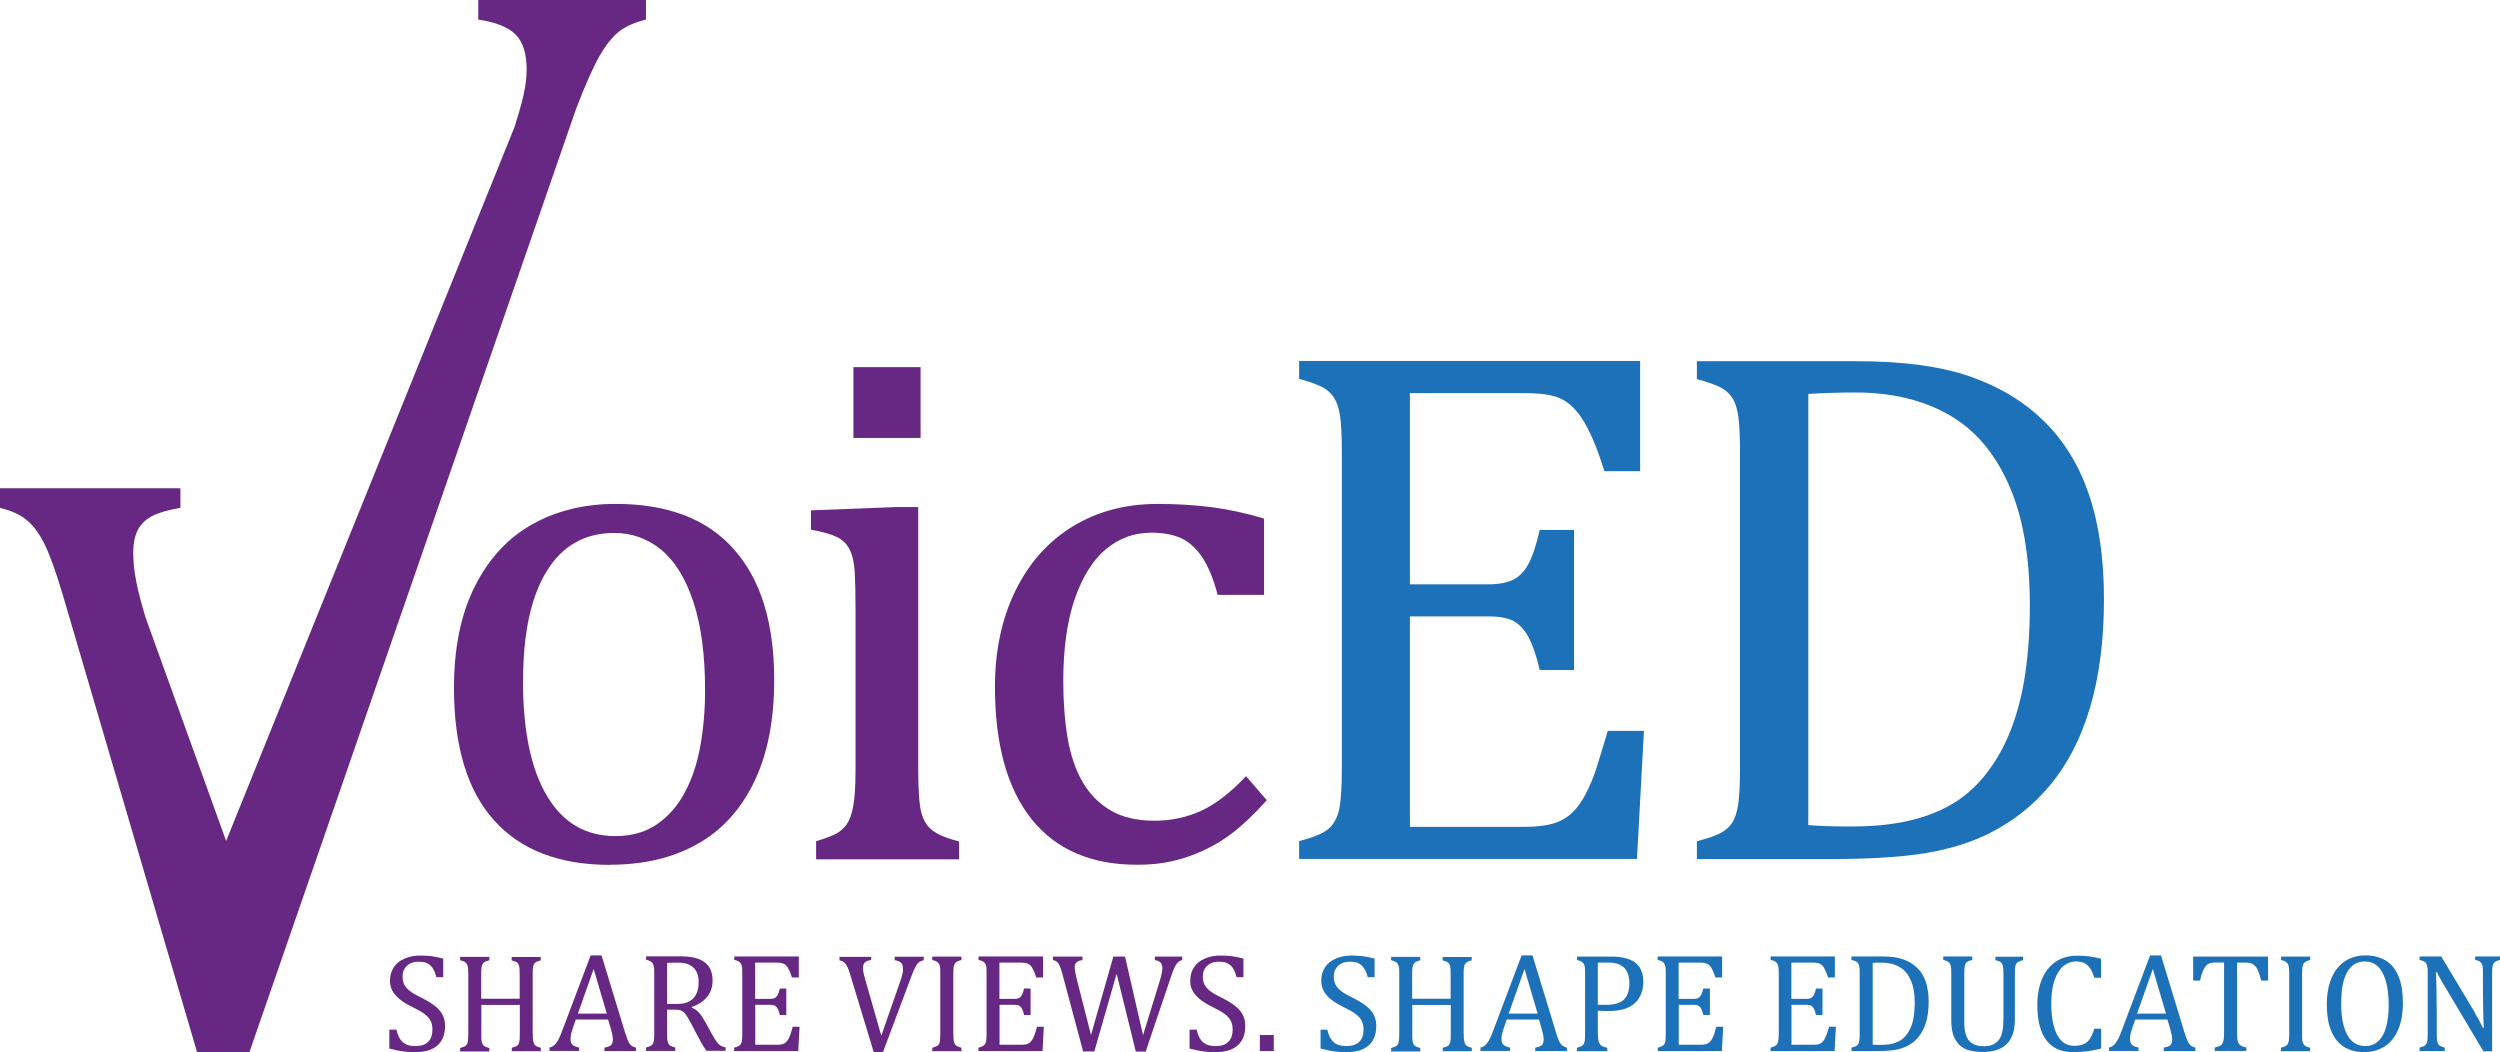 <?xml version="1.0" encoding="UTF-8"?>
<svg id="Layer_1" data-name="Layer 1" xmlns="http://www.w3.org/2000/svg" viewBox="0 0 190.26 80.09">
  <defs>
    <style>
      .cls-1 {
        fill: #1d71b8;
      }

      .cls-2 {
        fill: #662883;
      }
    </style>
  </defs>
  <path class="cls-2" d="M13.73,37.16v1.49c-.93.16-1.64.36-2.13.61-.49.25-.85.59-1.09,1.03-.24.45-.37,1.04-.37,1.79,0,.69.08,1.43.24,2.23.16.8.4,1.7.7,2.69l6.13,17L39.16,9.66c.12-.38.24-.79.37-1.22.12-.42.23-.84.32-1.24.09-.41.15-.76.18-1.06.03-.3.05-.59.05-.85,0-1.21-.28-2.1-.84-2.66-.56-.56-1.5-.94-2.84-1.14V0h12.76v1.49c-.83.2-1.5.5-2.01.88-.51.39-1.01,1.01-1.5,1.85-.49.85-1.1,2.21-1.81,4.07l-24.86,71.79h-3.98L4.77,45.24c-.55-1.84-1.03-3.15-1.43-3.93-.4-.78-.85-1.37-1.34-1.76-.49-.4-1.15-.69-2-.9v-1.49h13.73Z"/>
  <path class="cls-2" d="M39.8,51.77c0,3.81.6,6.74,1.82,8.79,1.21,2.05,2.95,3.07,5.21,3.07,1.24,0,2.3-.3,3.17-.9.87-.6,1.58-1.41,2.12-2.43.55-1.02.94-2.2,1.18-3.54.24-1.34.36-2.74.36-4.21,0-2.72-.3-4.98-.9-6.77-.6-1.8-1.42-3.11-2.46-3.96-1.04-.84-2.22-1.26-3.55-1.26-2.24,0-3.96.97-5.15,2.92-1.19,1.94-1.79,4.71-1.79,8.3M46.41,65.82c-3.85,0-6.79-1.13-8.82-3.4-2.03-2.27-3.04-5.62-3.04-10.07,0-3.05.53-5.64,1.6-7.75,1.07-2.11,2.52-3.68,4.38-4.71,1.85-1.03,3.96-1.54,6.33-1.54,3.96,0,6.96,1.15,9,3.46,2.04,2.3,3.06,5.61,3.06,9.93,0,3.07-.51,5.67-1.53,7.77-1.02,2.11-2.46,3.69-4.33,4.73-1.87,1.05-4.08,1.57-6.64,1.57"/>
  <path class="cls-2" d="M70.06,33.33h-5.11v-5.39h5.11v5.39h0ZM62.11,64.02c.72-.22,1.23-.42,1.54-.58.3-.17.56-.4.78-.69.21-.3.38-.75.5-1.36.12-.61.18-1.56.18-2.86v-12.11c0-1.19-.02-2.14-.06-2.86-.04-.72-.17-1.3-.39-1.74-.22-.44-.56-.76-1.01-.97-.46-.21-1.1-.39-1.93-.54v-1.47l6.47-.25h1.69v19.86c0,1.59.07,2.7.22,3.32.15.62.43,1.09.85,1.42.41.32,1.1.61,2.04.85v1.36h-10.88v-1.36h0Z"/>
  <path class="cls-2" d="M96.2,39.47v5.8h-3.53c-.32-1.2-.7-2.15-1.17-2.85-.46-.69-1-1.18-1.61-1.46-.61-.28-1.37-.42-2.28-.42-1.3,0-2.44.42-3.44,1.25-1,.83-1.79,2.1-2.38,3.8-.58,1.7-.87,3.79-.87,6.25,0,1.57.11,3.01.33,4.32.22,1.3.6,2.42,1.14,3.35.54.93,1.25,1.65,2.14,2.17.89.52,1.99.78,3.3.78s2.47-.25,3.57-.75c1.1-.5,2.24-1.38,3.43-2.64l1.58,1.83c-.94,1.04-1.78,1.84-2.5,2.4-.72.57-1.49,1.04-2.32,1.42-.82.38-1.64.66-2.44.83-.81.18-1.68.26-2.62.26-3.5,0-6.18-1.16-8.03-3.48-1.85-2.33-2.78-5.68-2.78-10.07,0-2.74.52-5.17,1.55-7.29,1.04-2.12,2.49-3.76,4.36-4.9,1.87-1.15,4.03-1.72,6.47-1.72,1.52,0,2.92.09,4.21.26,1.29.18,2.58.46,3.87.85"/>
  <path class="cls-1" d="M124.82,27.47v8.39h-2.72c-.28-.91-.57-1.71-.86-2.39-.3-.68-.6-1.26-.91-1.72-.32-.46-.66-.83-1.04-1.11-.38-.28-.83-.47-1.35-.57-.52-.1-1.14-.15-1.86-.15h-8.78v14.55h5.94c.82,0,1.45-.12,1.92-.35.46-.23.85-.63,1.15-1.18.3-.55.6-1.42.87-2.61h2.61v10.66h-2.61c-.26-1.11-.55-1.95-.86-2.51-.31-.57-.69-.97-1.12-1.21-.43-.24-1.09-.36-1.96-.36h-5.94v16.02h8.64c.91,0,1.64-.08,2.21-.24.57-.16,1.05-.43,1.46-.8.41-.38.77-.88,1.08-1.49.31-.61.58-1.24.79-1.9.21-.66.51-1.62.88-2.88h2.75l-.53,9.75h-25.71v-1.36c1.15-.3,1.92-.62,2.3-.99.39-.36.64-.88.77-1.54.12-.66.18-1.68.18-3.05v-24.02c0-1.28-.05-2.21-.14-2.79-.09-.58-.25-1.04-.46-1.36-.21-.32-.49-.58-.85-.78-.35-.19-.95-.41-1.8-.65v-1.36h25.96Z"/>
  <path class="cls-1" d="M137.61,62.79c.74.07,1.83.11,3.28.11,1.56,0,2.94-.13,4.17-.39,1.22-.26,2.33-.66,3.33-1.22,1-.55,1.9-1.33,2.7-2.32.79-.99,1.44-2.13,1.94-3.42.5-1.29.87-2.72,1.1-4.29.23-1.57.35-3.29.35-5.17,0-3.76-.54-6.85-1.63-9.26-1.08-2.42-2.61-4.18-4.58-5.29-1.97-1.11-4.33-1.67-7.07-1.67-1.26,0-2.45.04-3.58.11v32.8h0ZM129.14,65.38v-1.36c.85-.22,1.46-.43,1.83-.64.37-.2.66-.46.86-.77.2-.32.36-.77.45-1.36.09-.59.14-1.53.14-2.8v-24.02c0-1.3-.05-2.24-.14-2.82-.09-.58-.24-1.03-.46-1.35-.21-.32-.5-.57-.85-.76-.35-.2-.96-.41-1.83-.65v-1.36h12.16c3.5,0,6.36.38,8.59,1.15,2.23.77,4.12,1.9,5.65,3.4,1.54,1.5,2.68,3.37,3.44,5.6.76,2.23,1.14,4.89,1.14,7.98s-.36,5.89-1.07,8.26c-.71,2.38-1.75,4.37-3.12,5.98-1.18,1.41-2.64,2.57-4.36,3.47-1.43.74-3.08,1.27-4.94,1.58-1.87.32-4.35.47-7.44.47h-10.05Z"/>
  <path class="cls-2" d="M30.17,78.35c.07.31.16.55.28.73.12.18.27.31.46.4.19.09.43.13.73.13.41,0,.73-.11.94-.32.22-.21.33-.53.33-.94,0-.26-.05-.48-.14-.66-.09-.18-.24-.35-.45-.51-.21-.16-.52-.34-.95-.55-.41-.2-.74-.4-.97-.6-.24-.2-.42-.41-.54-.63-.12-.23-.18-.48-.18-.75,0-.39.09-.73.28-1.02.18-.29.45-.51.81-.67.36-.16.76-.24,1.22-.24.27,0,.53.02.78.04.26.03.57.09.96.19v1.42h-.52c-.08-.31-.18-.55-.3-.72-.12-.17-.27-.29-.43-.36-.16-.07-.38-.1-.64-.1-.23,0-.43.04-.61.13-.18.09-.32.21-.43.38-.11.17-.16.37-.16.61,0,.25.04.46.13.63.09.17.23.33.42.48.19.15.47.31.84.49.45.23.8.43,1.05.63.25.19.44.41.58.66.14.25.21.54.21.87,0,.37-.06.68-.17.93-.12.26-.28.46-.48.62-.21.16-.45.28-.74.35-.29.07-.6.11-.94.11-.55,0-1.19-.09-1.91-.28v-1.44h.53Z"/>
  <path class="cls-2" d="M40.55,78.67c0,.2,0,.36.02.46.01.1.03.18.05.25.02.06.05.11.09.15.04.04.09.07.15.11.06.03.16.07.3.1v.26h-2.21v-.26c.19-.05.33-.1.41-.16.08-.06.13-.15.16-.27.03-.12.04-.33.04-.62v-2.21h-2.93v2.21c0,.24,0,.41.02.52.01.11.04.19.08.26.04.06.09.12.16.16.07.04.19.09.35.13v.26h-2.22v-.26c.22-.06.36-.12.44-.19.07-.07.12-.17.14-.29.02-.13.04-.32.04-.58v-4.56c0-.24-.01-.42-.03-.53-.02-.11-.05-.2-.09-.26-.04-.06-.1-.11-.16-.15-.07-.04-.18-.08-.34-.12v-.26h2.22v.26c-.15.04-.27.08-.34.12-.07.04-.12.09-.16.15-.04.06-.07.15-.09.26-.02.12-.03.29-.03.54v1.86h2.93v-1.86c0-.31-.01-.51-.04-.63-.03-.11-.08-.2-.15-.26-.07-.06-.21-.12-.42-.17v-.26h2.21v.26c-.2.05-.33.1-.41.17-.08.06-.13.15-.16.28-.03.12-.04.33-.04.62v4.56h0Z"/>
  <path class="cls-2" d="M43.98,77.14h2.2l-1-3.4-1.2,3.4h0ZM46,79.99v-.26c.18-.04.31-.07.39-.12.09-.04.15-.1.19-.18.04-.07.06-.18.06-.3s-.01-.25-.04-.39c-.03-.14-.07-.29-.12-.47l-.2-.68h-2.46l-.18.52c-.09.26-.15.46-.18.59-.03.13-.04.26-.04.36,0,.21.05.37.16.46.11.1.27.16.49.2v.26h-2.25v-.26c.19-.03.37-.15.51-.34.15-.2.29-.48.42-.84l2.2-5.83h.83l1.79,5.87c.09.27.16.48.22.63.07.15.14.26.23.34.09.08.22.14.38.18v.26h-2.43Z"/>
  <path class="cls-2" d="M50.77,73.28v3.13h.59c.31,0,.55-.02.74-.07.19-.04.37-.13.53-.25.16-.12.29-.29.39-.51.1-.22.15-.49.15-.81,0-.34-.06-.61-.17-.83-.11-.22-.29-.39-.52-.51-.23-.12-.55-.17-.94-.17-.32,0-.57,0-.77.02M50.77,76.86v1.79c0,.25,0,.44.03.55.02.11.05.2.09.26.04.06.09.11.16.14.07.04.18.08.34.12v.26h-2.22v-.26c.22-.06.36-.12.44-.19.07-.07.12-.17.15-.29.02-.13.03-.32.03-.58v-4.56c0-.24,0-.42-.03-.53-.02-.11-.05-.2-.09-.26-.04-.06-.1-.11-.16-.15-.07-.04-.18-.08-.34-.12v-.26h2.61c.82,0,1.44.15,1.84.45.41.3.61.76.61,1.39,0,.48-.13.89-.4,1.23-.27.34-.66.6-1.19.79v.04c.21.09.4.21.55.38.15.16.32.42.51.76l.47.86c.14.25.26.45.35.58.1.13.2.24.3.3.1.07.24.12.4.15v.26h-1.46c-.13-.19-.26-.39-.38-.6-.12-.21-.24-.43-.35-.65l-.46-.88c-.14-.27-.26-.46-.35-.59-.09-.13-.17-.22-.25-.27-.08-.05-.16-.09-.24-.11-.09-.02-.21-.03-.39-.03h-.58Z"/>
  <path class="cls-2" d="M60.79,72.8v1.59h-.52c-.05-.17-.11-.32-.16-.45-.06-.13-.12-.24-.17-.33-.06-.09-.13-.16-.2-.21-.07-.05-.16-.09-.26-.11-.1-.02-.22-.03-.35-.03h-1.66v2.76h1.13c.15,0,.27-.02.36-.07.09-.04.16-.12.22-.22.06-.11.11-.27.17-.5h.49v2.02h-.49c-.05-.21-.1-.37-.16-.48-.06-.11-.13-.18-.21-.23-.08-.05-.21-.07-.37-.07h-1.13v3.04h1.64c.17,0,.31-.01.42-.04.11-.03.2-.08.27-.15.08-.07.15-.17.21-.28.06-.12.11-.24.15-.36.04-.12.1-.31.16-.54h.52l-.1,1.85h-4.88v-.26c.22-.05.36-.12.44-.19.07-.07.12-.17.15-.29.02-.13.03-.32.03-.58v-4.56c0-.24,0-.42-.02-.53-.02-.11-.05-.2-.09-.26-.04-.06-.1-.11-.16-.15-.07-.04-.18-.08-.34-.12v-.26h4.92Z"/>
  <path class="cls-2" d="M66.3,72.8v.26c-.16.03-.29.06-.37.11-.09.04-.15.1-.19.18-.04.08-.06.18-.06.31,0,.12.01.25.04.39.03.14.07.29.12.47l1.23,4.3,1.51-4.33c.02-.07.04-.14.06-.21.02-.07.04-.15.05-.22.02-.07.03-.13.03-.18,0-.05,0-.1,0-.15,0-.21-.05-.36-.14-.46-.1-.1-.26-.16-.49-.2v-.26h2.21v.26c-.15.04-.26.09-.35.15-.09.07-.18.17-.26.32-.09.15-.19.38-.31.71l-2.19,5.84h-.69l-1.78-5.87c-.09-.32-.18-.55-.25-.68-.07-.13-.15-.24-.23-.3-.08-.07-.2-.12-.35-.16v-.26h2.38Z"/>
  <path class="cls-2" d="M72.56,78.67c0,.24,0,.41.02.52.01.11.04.19.08.26.04.06.09.12.16.16.07.04.19.09.35.13v.26h-2.22v-.26c.22-.06.36-.12.44-.19.07-.07.12-.17.14-.29.02-.13.03-.32.03-.58v-4.56c0-.24,0-.42-.02-.53-.02-.11-.05-.2-.09-.26-.04-.06-.1-.11-.16-.15-.07-.04-.18-.08-.34-.12v-.26h2.22v.26c-.15.04-.27.08-.34.12-.07.04-.12.09-.16.15-.04.06-.07.15-.09.26-.02.12-.03.29-.03.54v4.56h0Z"/>
  <path class="cls-2" d="M79.38,72.8v1.59h-.52c-.05-.17-.11-.32-.16-.45-.06-.13-.12-.24-.17-.33-.06-.09-.13-.16-.2-.21-.07-.05-.16-.09-.26-.11-.1-.02-.22-.03-.35-.03h-1.66v2.76h1.13c.15,0,.27-.02.36-.07.09-.04.16-.12.22-.22.06-.11.11-.27.17-.5h.49v2.02h-.49c-.05-.21-.1-.37-.16-.48-.06-.11-.13-.18-.21-.23-.08-.05-.21-.07-.37-.07h-1.13v3.04h1.64c.17,0,.31-.01.42-.04.11-.03.2-.08.27-.15.08-.07.15-.17.21-.28.06-.12.11-.24.15-.36.04-.12.1-.31.16-.54h.52l-.1,1.85h-4.88v-.26c.22-.05.36-.12.44-.19.07-.07.12-.17.15-.29.02-.13.03-.32.03-.58v-4.56c0-.24,0-.42-.02-.53-.02-.11-.05-.2-.09-.26-.04-.06-.1-.11-.16-.15-.07-.04-.18-.08-.34-.12v-.26h4.92Z"/>
  <path class="cls-2" d="M84.97,74.14l-1.69,5.88h-.85l-1.53-5.72c-.06-.24-.12-.43-.17-.58-.05-.15-.1-.27-.16-.36-.05-.09-.11-.15-.17-.19-.06-.04-.15-.08-.27-.11v-.26h2.25v.26c-.22.04-.37.1-.46.19-.09.08-.13.2-.13.35,0,.12.02.27.05.44.03.17.08.36.13.57l1.06,4.16,1.7-5.97h.89l1.37,5.98,1.24-4.02c.15-.49.23-.84.23-1.04s-.04-.37-.13-.46c-.09-.1-.24-.16-.44-.2v-.26h2.08v.26c-.11.03-.19.07-.25.12-.06.04-.12.1-.18.18-.06.07-.12.19-.19.35-.07.16-.15.37-.24.64l-1.92,5.68h-.75l-1.45-5.88h0Z"/>
  <path class="cls-2" d="M91.07,78.35c.07.31.16.55.28.73.12.18.27.31.46.4.19.09.43.13.73.13.41,0,.73-.11.94-.32.22-.21.33-.53.33-.94,0-.26-.05-.48-.14-.66-.09-.18-.24-.35-.45-.51-.21-.16-.52-.34-.95-.55-.41-.2-.73-.4-.97-.6-.24-.2-.42-.41-.54-.63-.12-.23-.18-.48-.18-.75,0-.39.09-.73.28-1.02.18-.29.45-.51.81-.67.36-.16.76-.24,1.22-.24.27,0,.53.02.78.04.26.03.57.09.96.19v1.42h-.52c-.08-.31-.18-.55-.3-.72-.12-.17-.27-.29-.43-.36-.16-.07-.38-.1-.64-.1-.23,0-.43.04-.61.13-.18.09-.32.21-.43.38-.11.17-.16.37-.16.61,0,.25.05.46.13.63.09.17.23.33.42.48.19.15.47.31.84.49.45.23.8.43,1.05.63.25.19.44.41.58.66.14.25.21.54.21.87,0,.37-.06.68-.17.93-.12.26-.28.46-.48.62-.21.16-.45.28-.74.35-.29.07-.6.11-.94.11-.55,0-1.19-.09-1.91-.28v-1.44h.53Z"/>
  <polygon class="cls-2" points="95.88 79.99 96.94 79.99 96.94 78.77 95.88 78.77 95.88 79.99 95.88 79.99"/>
  <path class="cls-1" d="M101.01,78.35c.07.31.17.55.29.73.12.18.27.31.46.4.19.09.43.13.73.13.41,0,.73-.11.95-.32.22-.21.33-.53.33-.94,0-.26-.05-.48-.14-.66-.09-.18-.24-.35-.45-.51-.21-.16-.52-.34-.95-.55-.41-.2-.73-.4-.97-.6-.24-.2-.42-.41-.53-.63s-.18-.48-.18-.75c0-.39.09-.73.28-1.02.18-.29.45-.51.81-.67.36-.16.77-.24,1.23-.24.27,0,.53.02.78.04.26.03.57.09.96.19v1.42h-.52c-.08-.31-.18-.55-.31-.72-.12-.17-.27-.29-.43-.36-.16-.07-.38-.1-.64-.1-.23,0-.43.04-.61.13-.18.09-.32.21-.43.38-.11.17-.16.37-.16.61,0,.25.05.46.13.63.09.17.23.33.42.48.19.15.47.31.84.49.45.23.8.43,1.05.63.25.19.44.41.58.66.14.25.21.54.21.87,0,.37-.06.68-.17.93-.12.26-.28.46-.48.62-.21.16-.45.28-.74.35-.28.07-.6.11-.94.11-.55,0-1.19-.09-1.91-.28v-1.44h.53Z"/>
  <path class="cls-1" d="M111.4,78.67c0,.2,0,.36.02.46.01.1.03.18.05.25.03.06.06.11.09.15.04.04.08.07.15.11.06.03.16.07.3.1v.26h-2.21v-.26c.19-.05.33-.1.41-.16.08-.06.13-.15.16-.27.03-.12.04-.33.04-.62v-2.21h-2.93v2.21c0,.24,0,.41.02.52.01.11.04.19.08.26.04.06.09.12.16.16.07.04.19.09.35.13v.26h-2.22v-.26c.22-.06.36-.12.44-.19.07-.07.12-.17.14-.29.02-.13.04-.32.04-.58v-4.56c0-.24,0-.42-.03-.53-.02-.11-.05-.2-.09-.26-.04-.06-.1-.11-.16-.15-.07-.04-.18-.08-.34-.12v-.26h2.22v.26c-.15.04-.27.08-.34.12-.07.04-.12.09-.16.15-.04.06-.07.15-.09.26-.02.12-.03.29-.03.54v1.86h2.93v-1.86c0-.31-.01-.51-.04-.63-.03-.11-.08-.2-.15-.26-.07-.06-.21-.12-.42-.17v-.26h2.21v.26c-.2.05-.33.1-.41.17-.08.06-.13.15-.16.28-.03.12-.04.33-.04.62v4.56h0Z"/>
  <path class="cls-1" d="M114.82,77.14h2.2l-1-3.4-1.2,3.4h0ZM116.84,79.99v-.26c.18-.04.31-.07.39-.12.09-.04.15-.1.19-.18.04-.07.06-.18.06-.3s-.02-.25-.04-.39c-.03-.14-.07-.29-.12-.47l-.2-.68h-2.45l-.18.52c-.09.26-.15.46-.18.59-.03.13-.04.26-.04.36,0,.21.05.37.16.46.11.1.27.16.49.2v.26h-2.25v-.26c.2-.03.37-.15.51-.34.15-.2.29-.48.42-.84l2.2-5.83h.83l1.79,5.87c.08.27.16.48.22.63.07.15.14.26.24.34.09.08.22.14.37.18v.26h-2.43Z"/>
  <path class="cls-1" d="M121.61,76.47h.61c.4,0,.72-.05.98-.15.26-.1.46-.28.59-.52.14-.24.21-.56.21-.96,0-.3-.04-.55-.12-.76-.08-.2-.19-.37-.34-.49-.14-.12-.31-.21-.51-.26-.2-.05-.41-.08-.64-.08-.35,0-.61,0-.79.02v3.19h0ZM121.61,78.66c0,.21.01.37.03.5.02.12.06.22.11.29.05.07.11.13.19.17.08.04.21.08.38.12v.26h-2.31v-.26c.22-.06.36-.12.44-.19.07-.07.12-.17.15-.29.02-.13.03-.32.03-.58v-4.56c0-.24,0-.42-.02-.53-.02-.11-.05-.2-.09-.26-.04-.06-.1-.11-.16-.15-.07-.04-.18-.08-.34-.12v-.26h2.61c.82,0,1.43.16,1.83.47.4.32.6.79.6,1.44,0,.37-.06.69-.19.99-.13.29-.3.53-.54.72-.23.18-.51.32-.82.4-.32.08-.65.12-1,.12-.39,0-.69,0-.91-.02v1.75h0Z"/>
  <path class="cls-1" d="M131.06,72.8v1.59h-.51c-.05-.17-.11-.32-.17-.45-.06-.13-.11-.24-.17-.33-.06-.09-.13-.16-.2-.21-.07-.05-.16-.09-.25-.11-.1-.02-.22-.03-.35-.03h-1.66v2.76h1.13c.15,0,.28-.02.36-.07.09-.04.16-.12.22-.22.06-.11.11-.27.17-.5h.5v2.02h-.5c-.05-.21-.1-.37-.16-.48-.06-.11-.13-.18-.21-.23-.08-.05-.21-.07-.37-.07h-1.13v3.04h1.64c.17,0,.31-.01.42-.04.11-.03.2-.08.28-.15.08-.07.15-.17.21-.28.06-.12.11-.24.15-.36.04-.12.09-.31.16-.54h.52l-.1,1.85h-4.88v-.26c.22-.05.36-.12.44-.19.07-.07.12-.17.14-.29.02-.13.03-.32.03-.58v-4.56c0-.24,0-.42-.03-.53-.02-.11-.05-.2-.09-.26-.04-.06-.1-.11-.16-.15-.07-.04-.18-.08-.34-.12v-.26h4.92Z"/>
  <path class="cls-1" d="M139.64,72.8v1.59h-.52c-.05-.17-.11-.32-.16-.45-.06-.13-.12-.24-.17-.33-.06-.09-.13-.16-.2-.21-.07-.05-.16-.09-.25-.11-.1-.02-.22-.03-.35-.03h-1.66v2.76h1.13c.15,0,.27-.02.36-.07.09-.04.16-.12.22-.22.06-.11.11-.27.17-.5h.49v2.02h-.49c-.05-.21-.1-.37-.16-.48-.06-.11-.13-.18-.21-.23-.08-.05-.21-.07-.37-.07h-1.13v3.04h1.64c.17,0,.31-.01.42-.04.11-.03.2-.08.27-.15.08-.07.15-.17.21-.28.06-.12.11-.24.15-.36.04-.12.1-.31.17-.54h.52l-.1,1.85h-4.88v-.26c.22-.05.36-.12.44-.19.07-.07.12-.17.15-.29.02-.13.04-.32.04-.58v-4.56c0-.24-.01-.42-.03-.53-.02-.11-.05-.2-.09-.26-.04-.06-.09-.11-.16-.15-.07-.04-.18-.08-.34-.12v-.26h4.92Z"/>
  <path class="cls-1" d="M142.52,79.5c.14.02.35.02.62.02.29,0,.56-.02.79-.07.23-.05.44-.13.63-.23.19-.1.36-.25.51-.44.15-.19.27-.4.37-.65.1-.24.17-.52.21-.81.04-.3.07-.63.07-.98,0-.71-.1-1.3-.31-1.76-.21-.46-.49-.79-.87-1-.37-.21-.82-.32-1.34-.32-.24,0-.47,0-.68.02v6.22h0ZM140.91,79.99v-.26c.16-.04.28-.08.35-.12.07-.04.13-.09.16-.15.04-.06.07-.15.08-.26.02-.11.03-.29.03-.53v-4.56c0-.25,0-.42-.03-.54-.02-.11-.05-.2-.09-.26-.04-.06-.09-.11-.16-.14-.07-.04-.18-.08-.35-.12v-.26h2.31c.66,0,1.21.07,1.63.22.42.15.78.36,1.07.65.29.29.51.64.65,1.06.14.42.22.93.22,1.51s-.07,1.12-.2,1.57c-.14.45-.33.83-.59,1.14-.22.27-.5.49-.83.66-.27.14-.58.24-.94.3-.35.06-.82.09-1.41.09h-1.91Z"/>
  <path class="cls-1" d="M153.34,77.5c0,.38-.03.71-.1.99-.07.26-.17.5-.3.7-.12.18-.27.34-.46.46-.18.13-.4.23-.66.3-.26.07-.57.11-.92.11-.42,0-.79-.05-1.09-.14-.3-.09-.56-.25-.75-.46-.2-.22-.34-.47-.43-.76-.09-.29-.13-.67-.13-1.12v-3.47c0-.27-.01-.46-.03-.55-.02-.1-.04-.17-.08-.23-.03-.06-.08-.1-.15-.15-.06-.04-.18-.08-.35-.13v-.26h2.21v.26c-.2.05-.33.1-.41.17-.08.06-.13.15-.16.28-.03.12-.04.33-.04.62v3.73c0,.34.04.63.11.86.07.23.17.41.3.54.13.13.28.22.46.28.18.06.4.09.67.09.24,0,.46-.04.65-.13.19-.09.34-.22.47-.39.12-.18.21-.39.25-.65.05-.26.07-.6.07-1.03v-3.29c0-.3-.02-.51-.04-.63-.03-.11-.08-.2-.15-.26-.07-.06-.21-.12-.42-.17v-.26h2.1v.26c-.2.05-.34.11-.42.17-.08.06-.13.15-.16.27-.03.12-.04.32-.04.61v3.39h0Z"/>
  <path class="cls-1" d="M159.9,72.95v1.46h-.52c-.09-.3-.19-.55-.32-.73-.13-.18-.28-.31-.45-.39-.17-.08-.38-.12-.62-.12-.36,0-.68.12-.97.36-.28.24-.5.6-.67,1.08-.16.48-.24,1.07-.24,1.75s.07,1.28.2,1.76c.13.49.33.85.59,1.1.26.25.58.37.96.37.29,0,.52-.04.71-.12.18-.08.34-.21.46-.39.13-.18.24-.44.36-.79h.52v1.51c-.33.09-.67.15-1.01.2-.35.04-.73.07-1.14.07-.89,0-1.57-.3-2.02-.9-.46-.61-.69-1.5-.69-2.7,0-.75.12-1.41.36-1.97.24-.57.59-1,1.04-1.31.46-.31,1.01-.46,1.65-.46.32,0,.61.02.88.05.27.03.58.1.93.19"/>
  <path class="cls-1" d="M162.64,77.14h2.2l-1-3.4-1.2,3.4h0ZM164.67,79.99v-.26c.18-.04.31-.07.39-.12.09-.04.15-.1.19-.18.04-.07.06-.18.06-.3s-.02-.25-.04-.39c-.03-.14-.07-.29-.12-.47l-.2-.68h-2.45l-.18.52c-.09.26-.15.46-.18.59-.03.13-.04.26-.04.36,0,.21.05.37.16.46.11.1.27.16.49.2v.26h-2.25v-.26c.2-.03.37-.15.51-.34.15-.2.29-.48.42-.84l2.2-5.83h.83l1.79,5.87c.09.27.16.48.23.63.06.15.14.26.23.34.09.08.22.14.37.18v.26h-2.43Z"/>
  <path class="cls-1" d="M166.91,72.8h5.7v1.83h-.52c-.08-.3-.15-.54-.23-.72-.07-.18-.15-.31-.24-.4-.09-.09-.18-.16-.27-.19-.1-.04-.24-.06-.43-.06h-.67v5.39c0,.21.01.37.03.49.02.12.06.22.11.29.05.07.11.13.19.17.08.04.21.08.38.12v.26h-2.41v-.26c.11-.02.2-.05.28-.08.08-.03.15-.06.2-.1.05-.04.09-.09.12-.16.03-.06.06-.15.08-.26.02-.11.03-.27.03-.48v-5.39h-.66c-.17,0-.3.02-.41.05-.11.03-.21.1-.3.2-.09.1-.18.24-.25.43-.08.18-.15.42-.21.7h-.52v-1.83h0Z"/>
  <path class="cls-1" d="M175.2,78.67c0,.24,0,.41.02.52.02.11.04.19.08.26.04.06.09.12.16.16.07.04.19.09.35.13v.26h-2.22v-.26c.22-.06.36-.12.44-.19.07-.07.12-.17.15-.29.02-.13.04-.32.04-.58v-4.56c0-.24-.01-.42-.03-.53-.02-.11-.05-.2-.09-.26-.04-.06-.1-.11-.16-.15-.07-.04-.18-.08-.34-.12v-.26h2.22v.26c-.16.04-.27.08-.34.12-.07.04-.12.09-.16.15-.04.06-.07.15-.09.26-.02.12-.03.29-.03.54v4.56h0Z"/>
  <path class="cls-1" d="M178.17,76.31c0,1.08.16,1.9.47,2.46.31.56.77.84,1.38.84.38,0,.71-.12.97-.37.27-.24.47-.6.6-1.07.13-.47.2-1.02.2-1.65,0-.77-.08-1.4-.23-1.91-.16-.5-.37-.87-.64-1.1-.27-.23-.58-.34-.94-.34-.32,0-.59.07-.81.22-.23.15-.42.36-.56.63-.15.27-.26.6-.33.99-.07.39-.1.82-.1,1.29M179.9,80.07c-.42,0-.81-.07-1.15-.21-.35-.14-.64-.35-.89-.65-.25-.29-.44-.67-.58-1.12-.13-.46-.2-1-.2-1.64,0-.78.12-1.46.36-2.02.24-.56.58-.99,1.02-1.28.45-.29.96-.44,1.55-.44.63,0,1.15.14,1.58.41.43.27.75.68.96,1.22.22.54.32,1.19.32,1.96,0,.82-.12,1.52-.37,2.08-.25.57-.59.99-1.04,1.27-.45.28-.97.42-1.57.42"/>
  <path class="cls-1" d="M188.37,77.14c.13.21.23.4.32.55.08.16.17.34.27.53h.07c-.02-.21-.03-.64-.05-1.28-.01-.64-.02-1.21-.02-1.73v-1.1c0-.24,0-.42-.02-.53-.01-.11-.04-.2-.08-.26-.04-.06-.09-.11-.15-.15-.07-.04-.18-.08-.34-.12v-.26h1.9v.26c-.16.04-.27.08-.33.12-.07.03-.12.08-.16.14-.04.06-.07.14-.09.25-.02.11-.03.3-.03.55v5.9h-.66l-2.93-4.92c-.18-.31-.31-.53-.39-.67-.08-.14-.15-.28-.21-.42h-.09c.02.27.04.76.05,1.47,0,.71.02,1.41.02,2.11v1.08c0,.24,0,.41.02.52.02.11.04.2.08.26.04.07.09.12.16.16.07.04.19.08.35.13v.26h-1.92v-.26c.22-.06.37-.12.44-.19.07-.07.12-.16.15-.29.02-.13.03-.32.03-.58v-4.56c0-.24,0-.42-.03-.53-.02-.11-.05-.2-.09-.26-.04-.06-.09-.11-.16-.15-.07-.04-.18-.08-.34-.12v-.26h1.65l2.6,4.34h0Z"/>
</svg>
